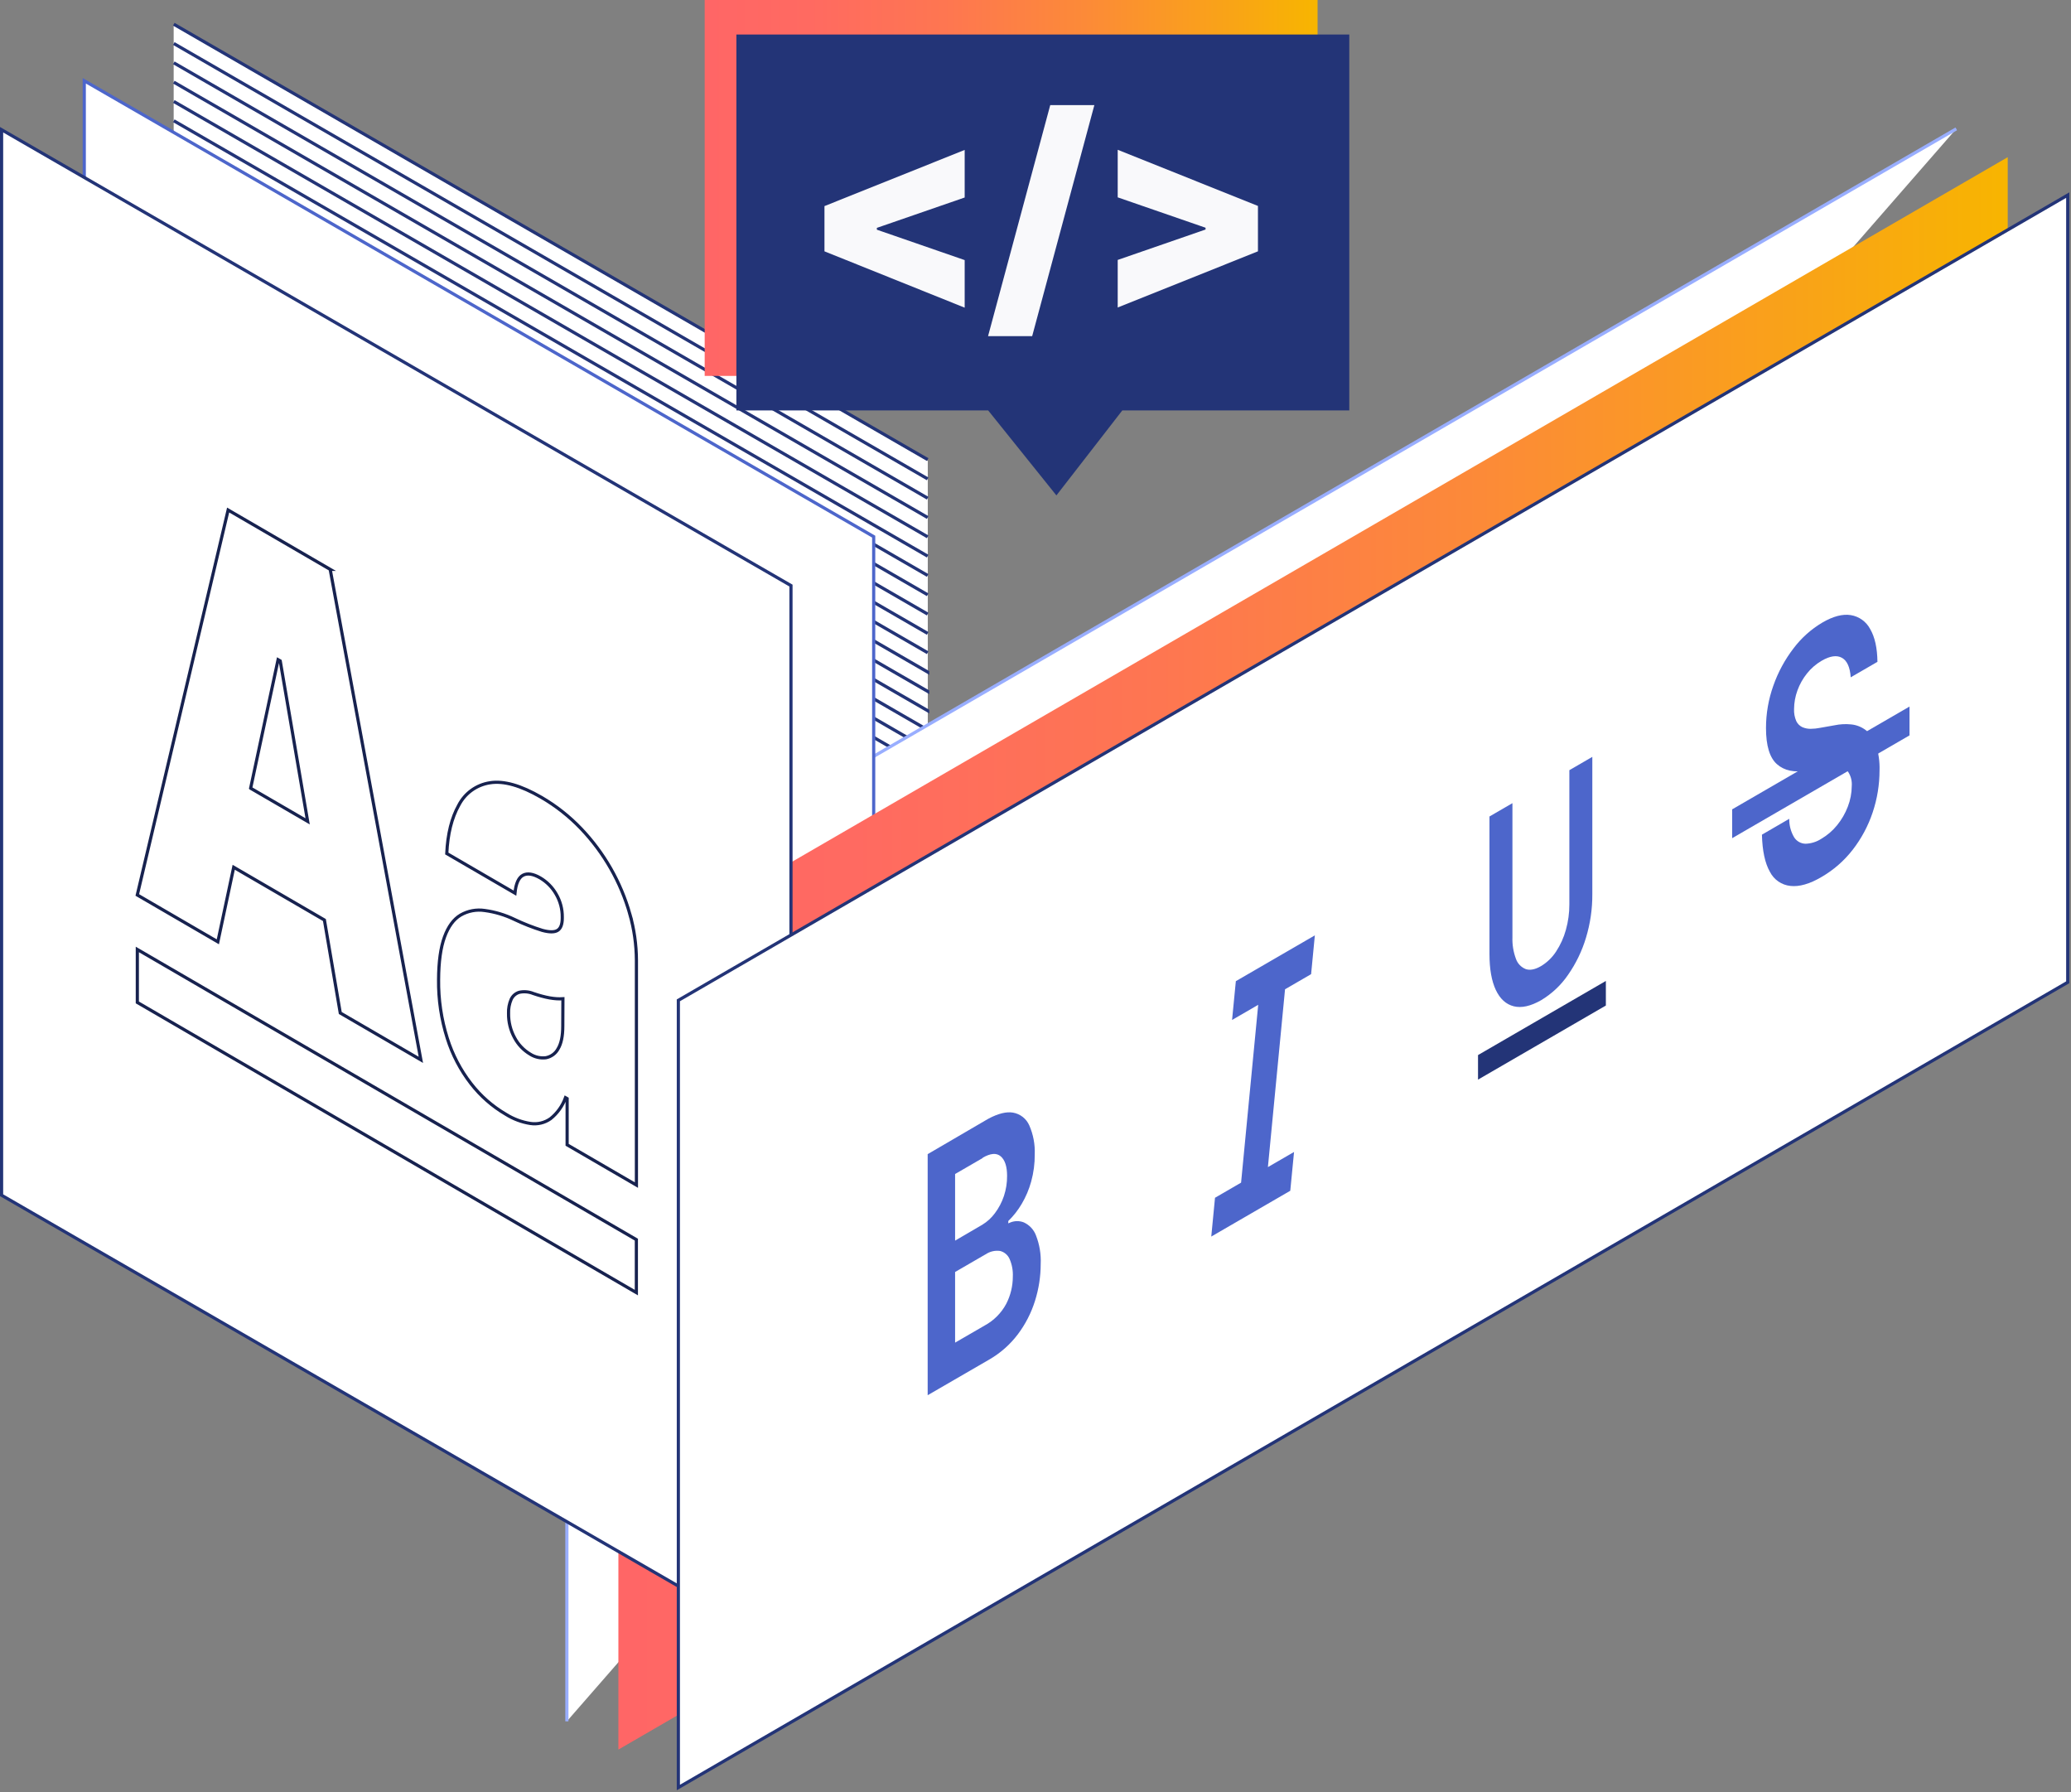<svg xmlns="http://www.w3.org/2000/svg" width="653" height="565" viewBox="0 0 653 565">
    <rect x="0" y="0" width="653" height="565" fill="#808080" stroke="none"/>
    <defs>
        <linearGradient id="ea9dxafa7a" x1="0%" x2="100%" y1="50%" y2="50%">
            <stop offset="0%" stop-color="#99AEFF" stop-opacity=".5"/>
            <stop offset="8%" stop-color="#A7B9FB" stop-opacity=".6"/>
            <stop offset="21%" stop-color="#B8C6F7" stop-opacity=".72"/>
            <stop offset="34%" stop-color="#C6D0F3" stop-opacity=".82"/>
            <stop offset="47%" stop-color="#D1D9F0" stop-opacity=".9"/>
            <stop offset="62%" stop-color="#D9DEEE" stop-opacity=".96"/>
            <stop offset="78%" stop-color="#DEE2EC" stop-opacity=".99"/>
            <stop offset="100%" stop-color="#DFE3EC"/>
        </linearGradient>
        <linearGradient id="ij2iq9dlxb" x1="0%" x2="100.002%" y1="50.001%" y2="50.001%">
            <stop offset="0%" stop-color="#F66"/>
            <stop offset="17%" stop-color="#FF6A61"/>
            <stop offset="39%" stop-color="#FE7651"/>
            <stop offset="62%" stop-color="#FC8A38"/>
            <stop offset="87%" stop-color="#F9A515"/>
            <stop offset="100%" stop-color="#F8B500"/>
        </linearGradient>
        <linearGradient id="qif8z8tv9c" x1="46.522%" x2="54.909%" y1="23.352%" y2="76.661%">
            <stop offset="0%" stop-color="#99AEFF" stop-opacity=".5"/>
            <stop offset="8%" stop-color="#A7B9FB" stop-opacity=".6"/>
            <stop offset="21%" stop-color="#B8C6F7" stop-opacity=".72"/>
            <stop offset="34%" stop-color="#C6D0F3" stop-opacity=".82"/>
            <stop offset="47%" stop-color="#D1D9F0" stop-opacity=".9"/>
            <stop offset="62%" stop-color="#D9DEEE" stop-opacity=".96"/>
            <stop offset="78%" stop-color="#DEE2EC" stop-opacity=".99"/>
            <stop offset="100%" stop-color="#DFE3EC"/>
        </linearGradient>
        <linearGradient id="7sfebcwzod" x1="-.005%" x2="100%" y1="49.996%" y2="49.996%">
            <stop offset="0%" stop-color="#F66"/>
            <stop offset="17%" stop-color="#FF6A61"/>
            <stop offset="39%" stop-color="#FE7651"/>
            <stop offset="62%" stop-color="#FC8A38"/>
            <stop offset="87%" stop-color="#F9A515"/>
            <stop offset="100%" stop-color="#F8B500"/>
        </linearGradient>
    </defs>
    <g fill="none" fill-rule="evenodd">
        <g>
            <g>
                <path fill="#FFF" fill-rule="nonzero" d="M266.5 138.37L266.5 473.25 175.58 420.76 39.16 342 36.16 340.26 28.8 336.02 28.8 1.11 39.16 7.1z" transform="translate(26 7)"/>
                <path fill="#FFF" fill-rule="nonzero" d="M266.5 138.37L266.5 473.25 175.58 420.76 39.16 342 36.16 340.26 28.8 336.02 28.8 1.11 39.16 7.1z" transform="translate(26 7)"/>
                <path stroke="#233477" d="M28.8 6.72L266.5 143.98" transform="translate(26 7)"/>
                <path fill="#FFF" fill-rule="nonzero" stroke="#233477" d="M266.5 466.69L266.5 466.69 175.58 414.19z" transform="translate(26 7)"/>
                <path stroke="#233477" d="M28.8 0.64L266.5 137.89" transform="translate(26 7)"/>
                <path fill="#FFF" fill-rule="nonzero" stroke="#233477" d="M28.8 24.99L39.16 30.97 238.92 146.33 266.5 162.25" transform="translate(26 7)"/>
                <path stroke="#233477" d="M28.8 12.81L266.5 150.07M28.8 18.9L266.5 156.16" transform="translate(26 7)"/>
                <path fill="#FFF" fill-rule="nonzero" stroke="#233477" d="M28.8 31.08L39.16 37.06 238.92 152.41 266.5 168.34M28.8 37.17L39.16 43.15 238.92 158.5 266.5 174.43M28.8 43.26L39.16 49.24 238.92 164.59 266.5 180.52" transform="translate(26 7)"/>
                <path stroke="#233477" d="M28.8 61.52L266.5 198.79" transform="translate(26 7)"/>
                <path fill="#FFF" fill-rule="nonzero" stroke="#233477" d="M28.8 49.35L39.16 55.33 238.92 170.68 266.5 186.61" transform="translate(26 7)"/>
                <path stroke="#233477" d="M28.8 55.43L266.5 192.7" transform="translate(26 7)"/>
                <path fill="#FFF" fill-rule="nonzero" stroke="#233477" d="M266.5 204.87L266.5 204.88 28.8 67.61zM266.5 217.05L266.5 217.06 28.8 79.79zM266.5 210.96L266.5 210.97 28.8 73.7zM266.5 223.14L266.5 223.15 28.8 85.88zM266.5 229.23L266.5 229.24 28.8 91.97zM266.5 235.31L266.5 235.32 28.8 98.06zM266.5 253.58L266.5 253.59 28.8 116.33zM266.5 241.4L266.5 241.41 28.8 104.15zM266.5 247.49L266.5 247.5 28.8 110.24z" transform="translate(26 7)"/>
                <path stroke="#233477" d="M28.8 122.41L266.5 259.67M28.8 128.5L266.5 265.76M28.8 134.59L266.5 271.85" transform="translate(26 7)"/>
                <path fill="#FFF" fill-rule="nonzero" stroke="#233477" d="M28.8 152.86L39.16 158.84 238.92 274.19 266.5 290.12" transform="translate(26 7)"/>
                <path stroke="#233477" d="M28.8 140.68L266.5 277.94" transform="translate(26 7)"/>
                <path fill="#FFF" fill-rule="nonzero" stroke="#233477" d="M28.8 146.77L39.16 152.75 238.92 268.11 266.5 284.03M28.8 158.95L39.16 164.93 238.92 280.28 266.5 296.21M28.8 165.04L39.16 171.02 238.92 286.37 266.5 302.3M28.8 171.13L39.16 177.11 238.92 292.46 266.5 308.39M266.5 326.65L266.5 326.66 28.8 189.39z" transform="translate(26 7)"/>
                <path stroke="#233477" d="M28.8 177.21L266.5 314.48M28.8 183.3L266.5 320.57" transform="translate(26 7)"/>
                <path fill="#FFF" fill-rule="nonzero" stroke="#233477" d="M266.5 332.74L266.5 332.75 28.8 195.48zM266.5 338.83L266.5 338.83 28.8 201.57zM266.5 357.09L266.5 357.1 28.8 219.84zM266.5 344.92L266.5 344.92 28.8 207.66zM266.5 351L266.5 351.01 28.8 213.75zM266.5 363.18L266.5 363.19 28.8 225.93z" transform="translate(26 7)"/>
                <path stroke="#233477" d="M28.8 244.19L266.5 381.45" transform="translate(26 7)"/>
                <path fill="#FFF" fill-rule="nonzero" stroke="#233477" d="M266.5 369.27L266.5 369.28 28.8 232.01zM266.5 375.36L266.5 375.37 28.8 238.1z" transform="translate(26 7)"/>
                <path stroke="#233477" d="M28.8 250.28L266.5 387.54M28.8 256.37L266.5 393.63M28.8 262.46L266.5 399.72" transform="translate(26 7)"/>
                <path fill="#FFF" fill-rule="nonzero" stroke="#233477" d="M28.8 274.64L39.16 280.62 238.92 395.97 266.5 411.9M28.8 268.55L39.16 274.53 238.92 389.88 266.5 405.81M28.8 280.73L39.16 286.71 238.92 402.06 266.5 417.99M28.8 286.82L39.16 292.8 238.92 408.15 266.5 424.08M28.8 292.91L39.16 298.89 238.92 414.24 266.5 430.17M266.5 448.43L266.5 448.44 28.8 311.17z" transform="translate(26 7)"/>
                <path stroke="#233477" d="M28.8 298.99L266.5 436.26M28.8 305.08L266.5 442.35" transform="translate(26 7)"/>
                <path fill="#FFF" fill-rule="nonzero" stroke="#233477" d="M266.5 454.51L266.5 454.52 28.8 317.26zM266.5 460.61L266.5 460.61 28.8 323.35zM266.5 472.77L266.5 472.78 175.58 420.28z" transform="translate(26 7)"/>
                <path fill="#FFF" fill-rule="nonzero" stroke="#99AEFF" d="M152.74 535.68L152.74 287.51 590.82 33.63" transform="translate(26 7)"/>
                <path fill="#FFF" fill-rule="nonzero" stroke="#4D66CB" d="M249.48 162.19L249.48 498.13 0.57 354.41 0.57 18.47 208.22 138.37z" transform="translate(26 7)"/>
                <path fill="url(#ea9dxafa7a)" fill-rule="nonzero" d="M249.48 310.4L249.48 498.14 233.37 488.83 233.37 319.74z" opacity=".5" transform="translate(26 7)"/>
                <path fill="url(#ij2iq9dlxb)" fill-rule="nonzero" d="M607.05 42.55L607.05 290.74 168.98 544.6 168.98 296.43z" transform="translate(26 7)"/>
                <g fill="url(#qif8z8tv9c)" fill-rule="nonzero" opacity=".5" transform="translate(26 7) translate(188 288)">
                    <path d="M35.9 0.19L35.9 225.95 0.38 205.44 0.38 20.77 17.91 10.61z"/>
                </g>
            </g>
            <g>
                <path fill="#FFF" fill-rule="nonzero" stroke="#233477" d="M249.4 144.62L249.4 480.56 213.89 460.06 0.5 336.83 0.5 0.9 208.14 120.81z" transform="translate(0 40)"/>
                <path stroke="#17224F" d="M104.11 139.51L71.93 120.8 43.29 242.16l25.4 14.77 5-23.5 28.6 16.63 5 29.31 25.41 14.77-28.59-154.63zm-25.08 69l8.65-40.52.68.39L97 218.95l-17.97-10.44zM198.6 248.19c-2.863-10.098-8.145-19.345-15.39-26.94-3.694-3.868-7.915-7.194-12.54-9.88-6.46-3.747-11.85-5.273-16.17-4.58-4.232.637-7.898 3.272-9.85 7.08-2.24 4-3.5 9.073-3.78 15.22l21.5 12.5c.293-3.02 1.133-4.9 2.52-5.64 1.387-.74 3.203-.46 5.45.84 2.077 1.225 3.8 2.969 5 5.06 1.306 2.216 1.98 4.748 1.95 7.32v.27c0 2-.5 3.28-1.48 3.89-.98.61-2.59.6-4.81 0-3.009-.939-5.946-2.092-8.79-3.45-2.957-1.431-6.124-2.383-9.38-2.82-2.62-.393-5.296.114-7.59 1.44-2.18 1.287-3.877 3.593-5.09 6.92s-1.833 7.8-1.86 13.42c-.08 6.284.85 12.54 2.75 18.53 1.622 5.166 4.151 10.002 7.47 14.28 3.012 3.897 6.747 7.176 11 9.66 2.363 1.484 5.003 2.471 7.76 2.9 2.22.33 4.48-.21 6.31-1.51 2.156-1.729 3.793-4.02 4.73-6.62l.51.29v14.56l21.85 12.7v-70.86c-.022-4.932-.718-9.837-2.07-14.58h0zm-21.15 35.31c0 3.15-.49 5.53-1.48 7.16-.786 1.473-2.199 2.51-3.84 2.82-1.751.214-3.522-.197-5-1.16-2.06-1.23-3.744-3.001-4.87-5.12-1.296-2.364-1.954-5.025-1.91-7.72-.057-1.51.223-3.013.82-4.4.489-1.076 1.418-1.889 2.55-2.23 1.481-.326 3.026-.193 4.43.38.93.32 1.82.59 2.68.82.86.23 1.68.42 2.46.56.78.14 1.51.22 2.2.27.666.041 1.334.041 2 0l-.04 8.62zM200.65 367.53L43.3 276.04 43.3 259.34 200.65 350.83z" transform="translate(0 40)"/>
            </g>
            <g fill-rule="nonzero">
                <path fill="#FFF" stroke="#233477" d="M438.97 0.51L438.97 248.69 0.89 502.56 0.89 254.38 18.41 244.23z" transform="translate(213 61)"/>
                <path fill="#4D66CB" d="M97.79 292.2l1-.57c3.007-1.58 5.54-2.197 7.6-1.85 2.294.392 4.234 1.915 5.16 4.05 1.252 2.868 1.837 5.983 1.71 9.11.028 2.895-.35 5.78-1.12 8.57-.68 2.48-1.689 4.858-3 7.07-1.162 1.973-2.58 3.782-4.22 5.38v.74l.72-.31c1.34-.525 2.83-.525 4.17 0 1.774.808 3.155 2.286 3.84 4.11 1.12 2.863 1.628 5.929 1.49 9-.003 3.95-.61 7.874-1.8 11.64-1.187 3.797-3.017 7.362-5.41 10.54-2.46 3.252-5.551 5.974-9.09 8l-19.34 11.2v-76l18.29-10.68zm-.1 42.3l-9.54 5.53v22.27l9.31-5.39c2.885-1.559 5.25-3.93 6.8-6.82 1.376-2.661 2.093-5.614 2.09-8.61.09-1.886-.252-3.767-1-5.5-.54-1.283-1.65-2.238-3-2.58-1.624-.233-3.276.16-4.62 1.1h-.04zm-.79-30.43l-8.75 5.07v21l8.56-5c1.561-.945 2.92-2.189 4-3.66 1.226-1.634 2.181-3.453 2.83-5.39.683-2.057 1.02-4.213 1-6.38 0-2.94-.667-4.987-2-6.14-1.333-1.153-3.257-.993-5.77.48l.13.02zM176.67 248.34L175.48 260.57 183.72 255.8 178.32 311.86 170.1 316.63 168.92 328.86 193.83 314.42 195.02 302.19 186.78 306.96 192.18 250.9 200.4 246.13 201.58 233.9 193.35 238.67 184.9 243.57zM272.88 254.37c3.386-2.018 6.293-4.748 8.52-8 2.502-3.58 4.416-7.536 5.67-11.72 1.35-4.44 2.024-9.059 2-13.7v-43.33l-7.24 4.2v42.32c.008 2.704-.359 5.396-1.09 8-.666 2.444-1.716 4.766-3.11 6.88-1.218 1.874-2.85 3.445-4.77 4.59-1.84 1.06-3.427 1.37-4.76.93-1.47-.572-2.613-1.766-3.12-3.26-.804-2.157-1.177-4.45-1.1-6.75v-42.31l-7.24 4.2v43.32c0 4.753.667 8.543 2 11.37 1.34 2.83 3.23 4.54 5.66 5.15 2.43.61 5.31-.03 8.58-1.89z" transform="translate(213 61)"/>
                <path fill="#233477" d="M293.34 256.02L293.34 248.27 253.03 271.64 253.03 279.38z" transform="translate(213 61)"/>
                <path fill="#4D66CB" d="M361.29 215.52c3.832-2.207 7.195-5.142 9.9-8.64 2.735-3.53 4.855-7.495 6.27-11.73 1.44-4.283 2.173-8.772 2.17-13.29.091-2.758-.308-5.511-1.18-8.13-.602-1.8-1.714-3.388-3.2-4.57-1.327-.994-2.9-1.606-4.55-1.77-1.764-.183-3.545-.088-5.28.28l-4.53.8c-.971.197-1.96.3-2.95.31-.918.015-1.828-.166-2.67-.53-.837-.4-1.508-1.079-1.9-1.92-.516-1.205-.752-2.51-.69-3.82.018-1.986.377-3.955 1.06-5.82.7-1.936 1.713-3.743 3-5.35 1.295-1.633 2.886-3.007 4.69-4.05 2.6-1.5 4.713-1.8 6.34-.9 1.627.9 2.55 2.95 2.77 6.15l8.43-4.88c-.053-4.36-.817-7.803-2.29-10.33-1.229-2.344-3.488-3.973-6.1-4.4-2.593-.42-5.593.367-9 2.36-3.529 2.09-6.614 4.853-9.08 8.13-2.72 3.544-4.86 7.496-6.34 11.71-1.543 4.299-2.332 8.832-2.33 13.4 0 5.58 1.16 9.37 3.46 11.4 2.3 2.03 5.45 2.7 9.43 2l5.5-.91c1.496-.283 3.024-.357 4.54-.22 1.175.097 2.26.672 3 1.59.84 1.302 1.23 2.845 1.11 4.39-.012 2.245-.436 4.468-1.25 6.56-.809 2.114-1.95 4.086-3.38 5.84-1.393 1.72-3.088 3.174-5 4.29-1.475.955-3.184 1.487-4.94 1.54-1.452-.027-2.795-.777-3.58-2-1.055-1.77-1.595-3.8-1.56-5.86l-8.61 5c.127 5.1.963 9 2.51 11.7 1.255 2.493 3.694 4.174 6.47 4.46 2.773.32 6.027-.61 9.76-2.79z" transform="translate(213 61)"/>
                <path fill="#4D66CB" d="M389.08 170.85L389.08 161.76 333.16 194.17 333.16 203.26z" transform="translate(213 61)"/>
            </g>
            <g fill-rule="nonzero">
                <path fill="url(#7sfebcwzod)" d="M193.44 0L193.44 118.51 121.86 118.51 101.08 126.71 79.57 118.51 0.19 118.51 0.19 0z" transform="translate(222)"/>
                <path fill="#233477" d="M203.44 10.89L203.44 129.4 131.87 129.4 111.09 156.19 89.58 129.4 10.19 129.4 10.19 10.89z" transform="translate(222)"/>
                <path fill="#F9F9FB" d="M37.96 79.24L37.96 64.98 82.17 47.27 82.17 62.27 54 72.01 54.48 71.3 54.48 72.96 54 72.25 82.17 82 82.17 97zM123.06 33.13L103.45 105.98 89.54 105.98 109.15 33.13zM174.64 79.24L130.42 96.95 130.42 81.95 158.59 72.2 158.12 72.91 158.12 71.25 158.59 71.96 130.42 62.22 130.42 47.22 174.64 64.93z" transform="translate(222)"/>
            </g>
        </g>
    </g>
</svg>
